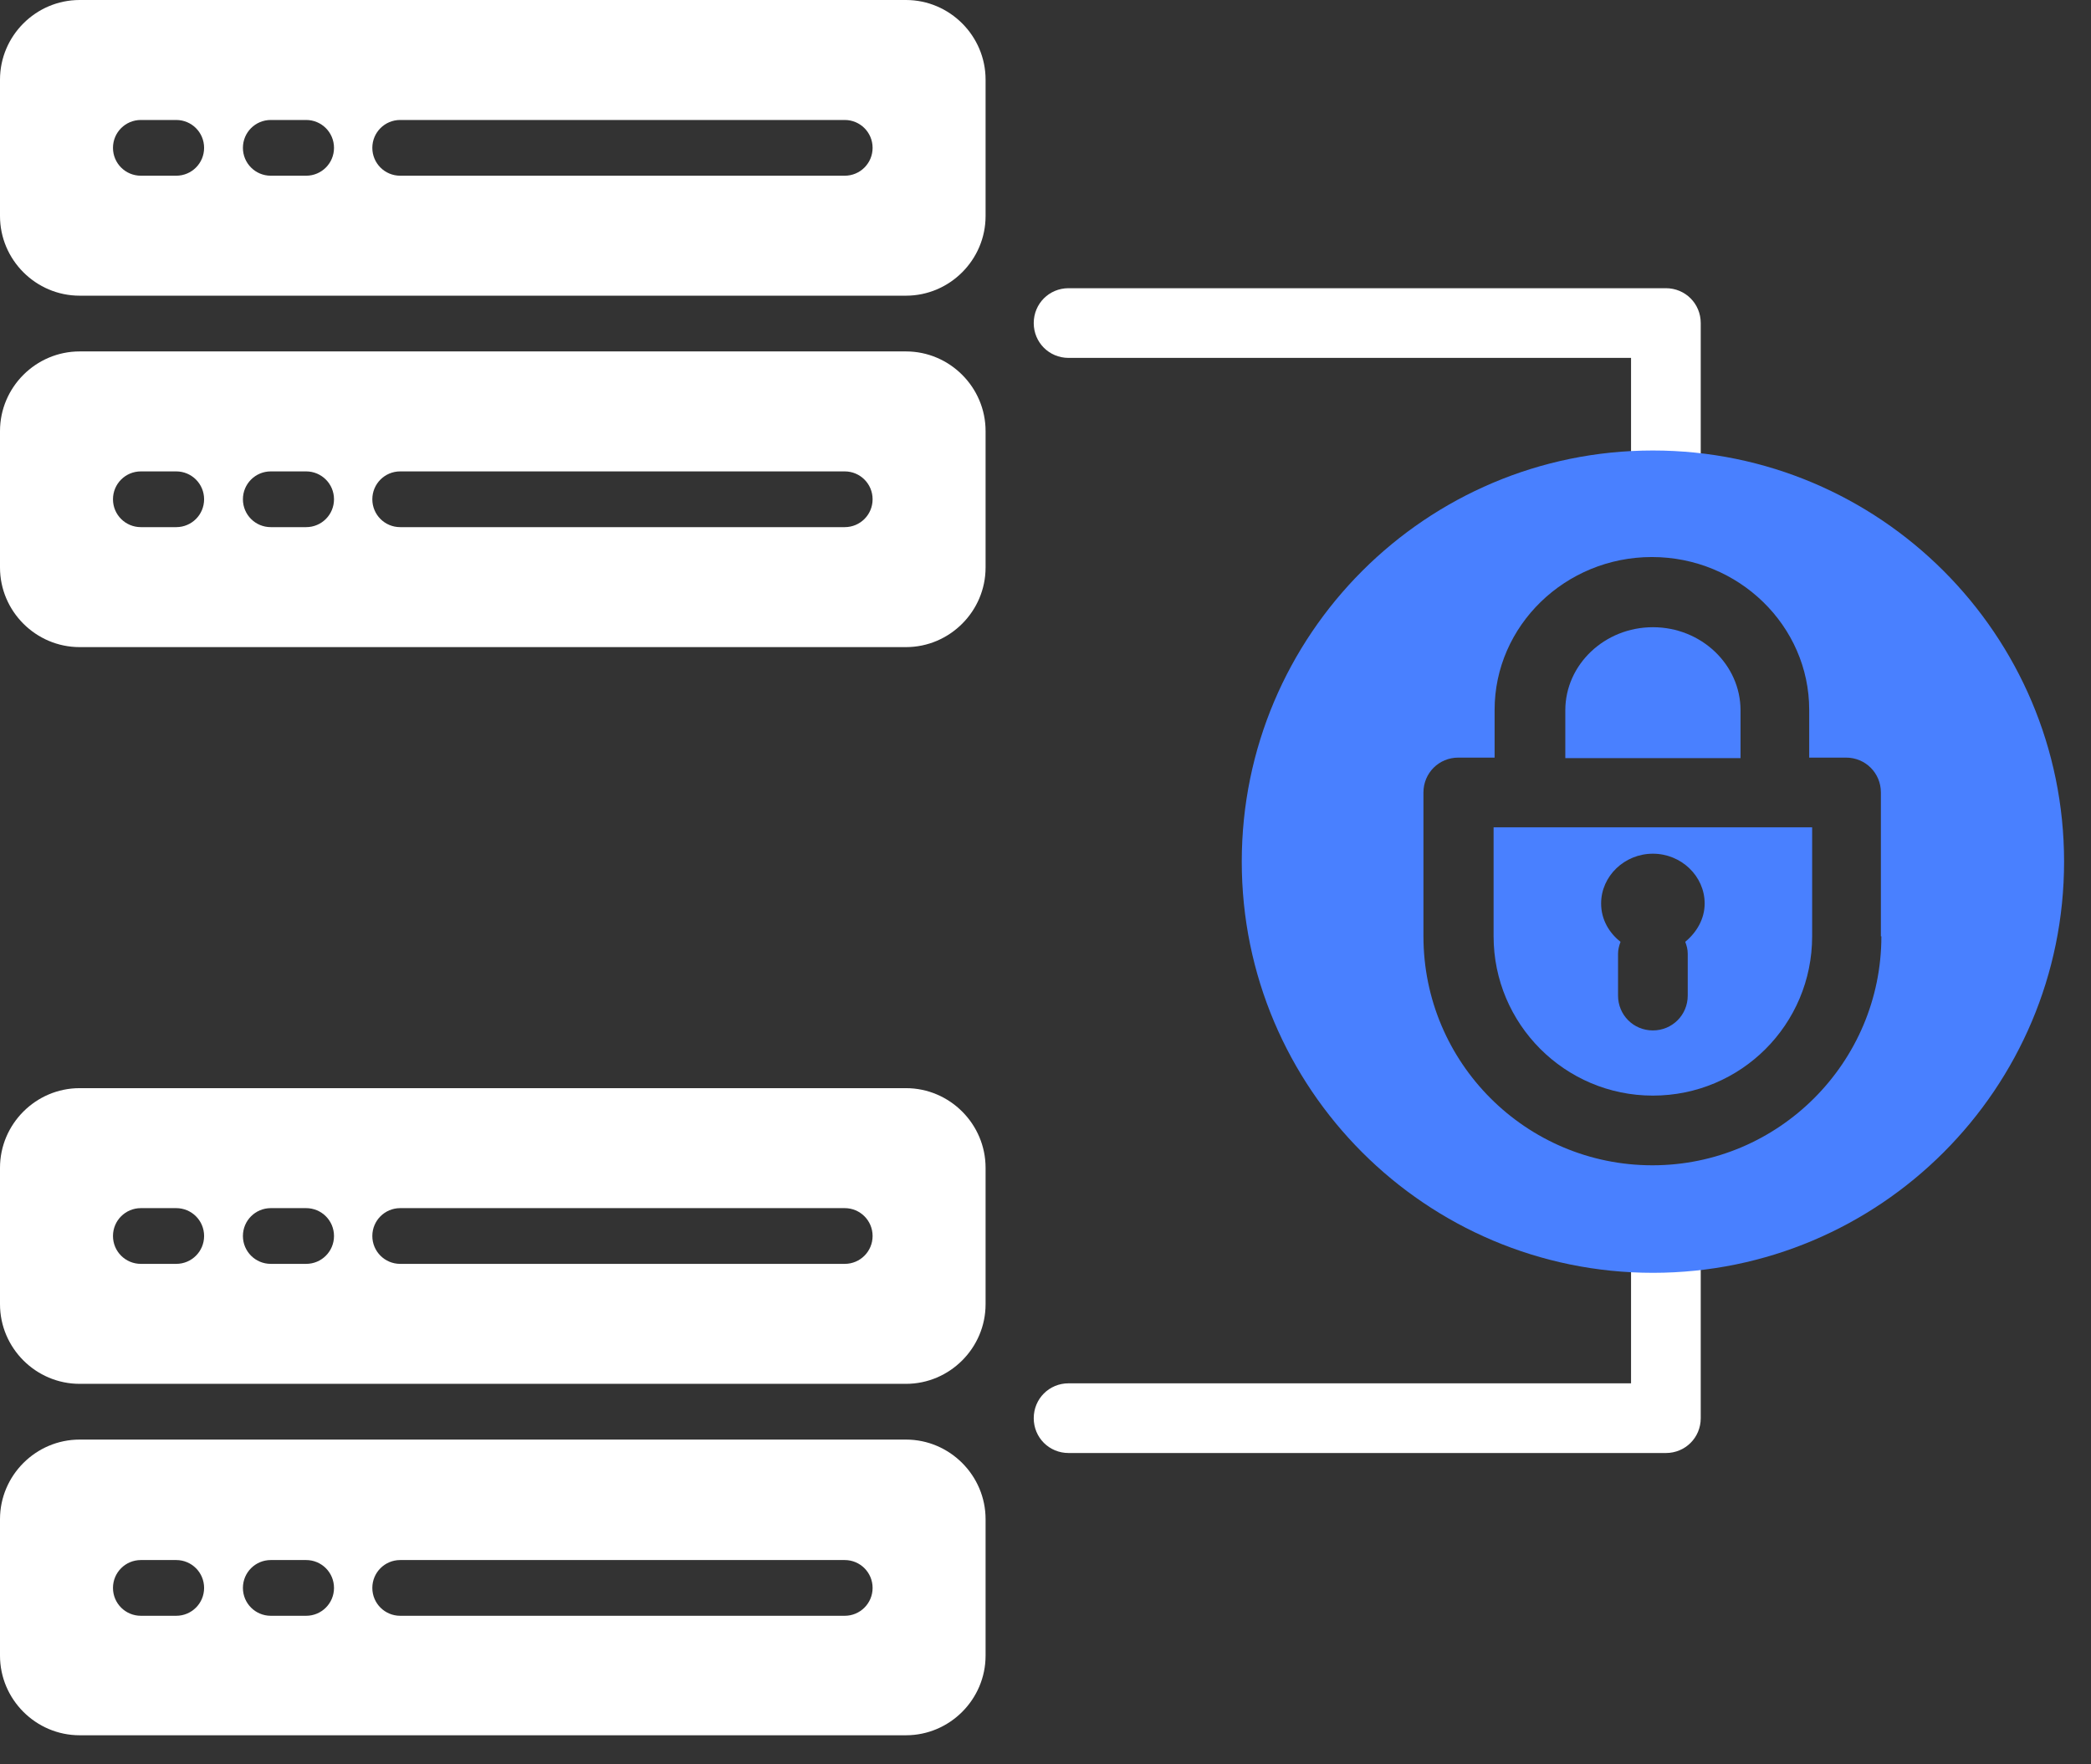 <svg width="64" height="54" viewBox="0 0 64 54" fill="none" xmlns="http://www.w3.org/2000/svg">
<rect x="0" y="0" width="64" height="54" fill="#333333" stroke="none"/>
<path d="M27.729 10.756H2.438C1.097 10.756 0 11.853 0 13.194V17.369C0 18.709 1.097 19.806 2.438 19.806H27.729C29.069 19.806 30.166 18.709 30.166 17.369V13.194C30.166 11.853 29.069 10.756 27.729 10.756ZM5.393 16.134H4.312C3.839 16.134 3.458 15.754 3.458 15.281C3.458 14.809 3.839 14.428 4.312 14.428H5.393C5.866 14.428 6.247 14.809 6.247 15.281C6.247 15.754 5.866 16.134 5.393 16.134ZM9.37 16.134H8.288C7.816 16.134 7.435 15.754 7.435 15.281C7.435 14.809 7.816 14.428 8.288 14.428H9.37C9.842 14.428 10.223 14.809 10.223 15.281C10.223 15.754 9.842 16.134 9.37 16.134ZM25.855 16.134H12.249C11.777 16.134 11.396 15.754 11.396 15.281C11.396 14.809 11.777 14.428 12.249 14.428H25.855C26.327 14.428 26.708 14.809 26.708 15.281C26.708 15.754 26.327 16.134 25.855 16.134Z" fill="white"/>
<path d="M27.729 0H2.438C1.097 0 0 1.097 0 2.438V6.612C0 7.953 1.097 9.05 2.438 9.05H27.729C29.069 9.05 30.166 7.953 30.166 6.612V2.438C30.166 1.097 29.069 0 27.729 0ZM5.393 5.378H4.312C3.839 5.378 3.458 4.997 3.458 4.525C3.458 4.053 3.839 3.672 4.312 3.672H5.393C5.866 3.672 6.247 4.053 6.247 4.525C6.247 4.997 5.866 5.378 5.393 5.378ZM9.37 5.378H8.288C7.816 5.378 7.435 4.997 7.435 4.525C7.435 4.053 7.816 3.672 8.288 3.672H9.37C9.842 3.672 10.223 4.053 10.223 4.525C10.223 4.997 9.842 5.378 9.37 5.378ZM25.855 5.378H12.249C11.777 5.378 11.396 4.997 11.396 4.525C11.396 4.053 11.777 3.672 12.249 3.672H25.855C26.327 3.672 26.708 4.053 26.708 4.525C26.708 4.997 26.327 5.378 25.855 5.378Z" fill="white"/>
<path d="M27.729 44.061H2.438C1.097 44.061 0 45.158 0 46.498V50.673C0 52.014 1.097 53.111 2.438 53.111H27.729C29.069 53.111 30.166 52.014 30.166 50.673V46.498C30.166 45.158 29.069 44.061 27.729 44.061ZM5.393 49.454H4.312C3.839 49.454 3.458 49.073 3.458 48.601C3.458 48.129 3.839 47.748 4.312 47.748H5.393C5.866 47.748 6.247 48.129 6.247 48.601C6.247 49.073 5.866 49.454 5.393 49.454ZM9.37 49.454H8.288C7.816 49.454 7.435 49.073 7.435 48.601C7.435 48.129 7.816 47.748 8.288 47.748H9.37C9.842 47.748 10.223 48.129 10.223 48.601C10.223 49.073 9.842 49.454 9.37 49.454ZM25.855 49.454H12.249C11.777 49.454 11.396 49.073 11.396 48.601C11.396 48.129 11.777 47.748 12.249 47.748H25.855C26.327 47.748 26.708 48.129 26.708 48.601C26.708 49.073 26.327 49.454 25.855 49.454Z" fill="white"/>
<path d="M27.729 33.305H2.438C1.097 33.305 0 34.402 0 35.743V39.917C0 41.258 1.097 42.355 2.438 42.355H27.729C29.069 42.355 30.166 41.258 30.166 39.917V35.743C30.166 34.402 29.069 33.305 27.729 33.305ZM5.393 38.683H4.312C3.839 38.683 3.458 38.302 3.458 37.83C3.458 37.358 3.839 36.977 4.312 36.977H5.393C5.866 36.977 6.247 37.358 6.247 37.83C6.247 38.302 5.866 38.683 5.393 38.683ZM9.37 38.683H8.288C7.816 38.683 7.435 38.302 7.435 37.83C7.435 37.358 7.816 36.977 8.288 36.977H9.37C9.842 36.977 10.223 37.358 10.223 37.83C10.223 38.302 9.842 38.683 9.37 38.683ZM25.855 38.683H12.249C11.777 38.683 11.396 38.302 11.396 37.83C11.396 37.358 11.777 36.977 12.249 36.977H25.855C26.327 36.977 26.708 37.358 26.708 37.83C26.708 38.302 26.327 38.683 25.855 38.683Z" fill="white"/>
<path d="M50.989 15.525C50.394 15.525 49.922 15.053 49.922 14.458V10.954H32.706C32.112 10.954 31.64 10.482 31.64 9.888C31.64 9.294 32.112 8.821 32.706 8.821H50.989C51.583 8.821 52.055 9.294 52.055 9.888V14.458C52.055 15.053 51.583 15.525 50.989 15.525Z" fill="white"/>
<path d="M50.989 44.472H32.706C32.112 44.472 31.64 44 31.64 43.406C31.64 42.812 32.112 42.339 32.706 42.339H49.922V38.835C49.922 38.241 50.394 37.769 50.989 37.769C51.583 37.769 52.055 38.241 52.055 38.835V43.406C52.055 44 51.583 44.472 50.989 44.472Z" fill="white"/>
<path d="M45.715 25.322V28.658C45.715 31.34 47.894 33.533 50.59 33.533C53.287 33.533 55.465 31.355 55.465 28.658V25.322H45.73H45.715ZM51.581 28.826C51.626 28.948 51.657 29.054 51.657 29.191V30.471C51.657 31.065 51.184 31.538 50.59 31.538C49.996 31.538 49.524 31.065 49.524 30.471V29.191C49.524 29.069 49.554 28.948 49.6 28.826C49.249 28.551 49.006 28.14 49.006 27.653C49.006 26.815 49.722 26.129 50.59 26.129C51.459 26.129 52.175 26.815 52.175 27.653C52.175 28.125 51.931 28.536 51.581 28.826Z" fill="#4980FF"/>
<path d="M53.273 21.741C53.273 20.339 52.069 19.197 50.592 19.197C49.114 19.197 47.91 20.339 47.91 21.741V23.204H53.273V21.741Z" fill="#4980FF"/>
<path d="M50.591 13.788C43.644 13.788 38.007 19.425 38.007 26.372C38.007 33.32 43.644 38.957 50.591 38.957C57.539 38.957 63.176 33.32 63.176 26.372C63.176 19.425 57.539 13.788 50.591 13.788ZM57.584 28.658C57.584 32.512 54.446 35.666 50.576 35.666C46.706 35.666 43.568 32.528 43.568 28.658V24.255C43.568 23.661 44.04 23.188 44.634 23.188H45.746V21.726C45.746 19.151 47.91 17.049 50.561 17.049C53.212 17.049 55.375 19.151 55.375 21.726V23.188H56.503C57.097 23.188 57.569 23.661 57.569 24.255V28.658H57.584Z" fill="#4980FF"/>
</svg>
